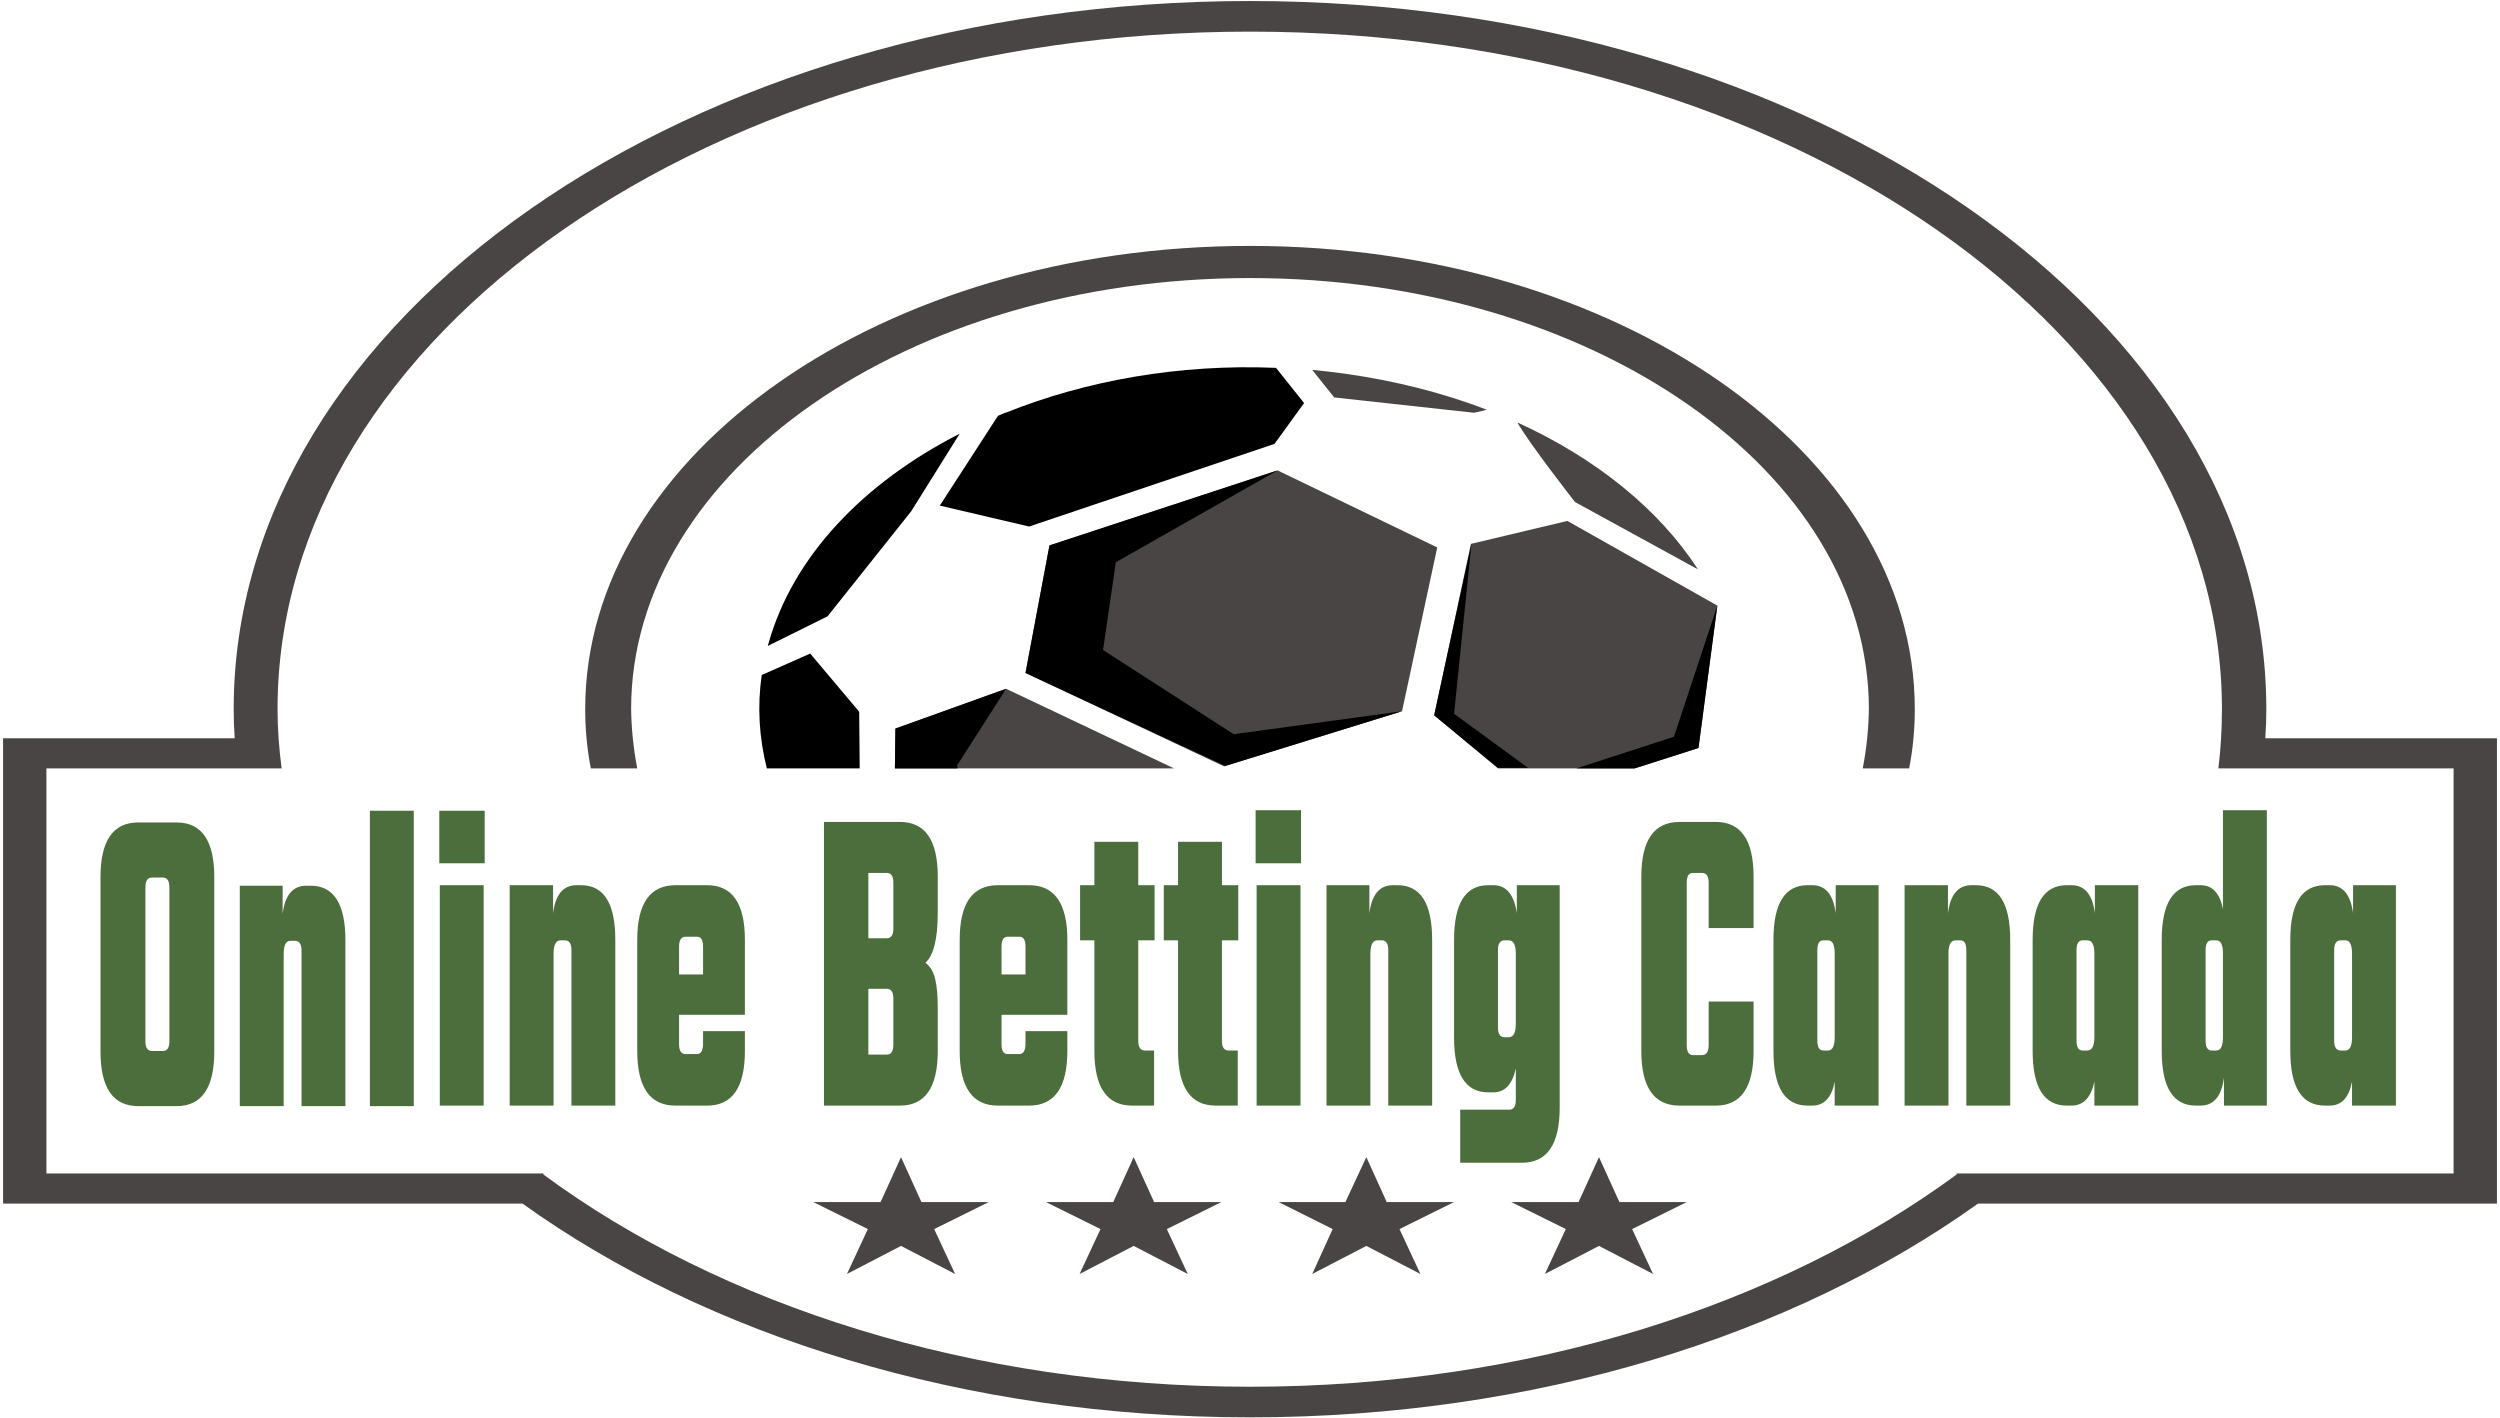 <svg version="1.2" xmlns="http://www.w3.org/2000/svg" viewBox="0 0 490 278" width="490" height="278">
	<title>logo (31)-svg</title>
	<style>
		.s0 { fill: #4a4545 } 
		.s1 { fill: #000000 } 
		.s2 { fill: #4c6d3c } 
	</style>
	<g>
		<g id="Calque_1">
			<path fill-rule="evenodd" class="s0" d="m245 48.2c72 0 130.3 40.7 130.3 90.8q0 5.9-1.1 11.6h-9.1q1.1-5.7 1.2-11.6c0-46.7-54.3-84.5-121.3-84.5-67 0-121.3 37.8-121.3 84.5q0.1 5.9 1.2 11.6h-9.1q-1.1-5.7-1.1-11.6c0-50.1 58.3-90.8 130.3-90.8z"/>
			<path fill-rule="evenodd" class="s0" d="m245 0.2c110 0 199.2 62.1 199.2 138.8q0 2.9-0.2 5.7h45.4v91.2h-101.7c-36.2 25.9-86.7 41.9-142.7 41.9-55.9 0-106.5-16-142.6-41.9h-101.8v-91.2h45.4q-0.2-2.8-0.2-5.7c0-76.7 89.2-138.8 199.2-138.8zm189.8 150.4q0.7-5.7 0.7-11.6c0-73.3-85.3-132.8-190.5-132.8-105.2 0-190.6 59.5-190.6 132.8 0 3.9 0.3 7.8 0.8 11.6h-2-44.1v79.4h97.4v0.2c34.7 25.6 83.9 41.6 138.5 41.6 54.5 0 103.7-16 138.5-41.6v-0.2h97.4v-79.4h-44.2z"/>
			<path fill-rule="evenodd" class="s0" d="m263.3 73.2c10.1 1.4 19.5 3.8 28.1 7.1-1.4 0.4-2.5 0.6-2.5 0.6l-27.4-3c0 0-2.8-3.5-4.3-5.4q3.1 0.3 6.1 0.7z"/>
			<path fill-rule="evenodd" class="s1" d="m195.6 81.5q0.7-0.3 1.4-0.6h0.1c15.7-6.3 34-9.6 53-8.8l5.5 6.9-5.8 8-48.1 16.2-17.5-4.1z"/>
			<path fill-rule="evenodd" class="s1" d="m150.5 126.6q0-0.2 0.1-0.4c4.8-17.2 18.7-31.6 37.5-41.2l-9.5 15.2-16.4 20.6z"/>
			<path fill-rule="evenodd" class="s0" d="m197.2 135l32.9 15.6h-54.7l0.1-7.8z"/>
			<path fill-rule="evenodd" class="s1" d="m150.3 150.6c-1.5-6-1.9-12.1-1-18.3l9.5-4.2 9.6 11.4 0.1 11.1z"/>
			<path fill-rule="evenodd" class="s0" d="m297.4 82.8c15.6 7.1 27.9 17.2 35.4 28.8l-24.1-13.2c0 0-9-11.5-11.3-15.6z"/>
			<path fill-rule="evenodd" class="s0" d="m307.2 102.1l-18.9 4.5-7.2 33.6 12.5 10.4h26.8l12.5-4 3.7-27.9z"/>
			<path fill-rule="evenodd" class="s0" d="m250.4 92.2l-44.7 14.7-4.7 25 38.9 18.3 34.9-10.8 6.9-32.1z"/>
			<path fill-rule="evenodd" class="s1" d="m332.9 146.6l-12.5 4h-11.4l19.1-6.2 8.5-25.7zm-33.4 3.9q0 0 0 0zm0 0c0 0-5.9 0-5.9 0l-12.5-10.3 7.3-33.6-3.4 33.3z"/>
			<path fill-rule="evenodd" class="s1" d="m197.2 135l-9.6 15 0.1 0.6h-12.3l0.1-7.8z"/>
			<path fill-rule="evenodd" class="s1" d="m240.1 150.1l-0.2 0.1 34.9-10.8-33 4.5-25.6-16.5 2.5-17.2 31.7-18-44.7 14.7-4.7 25z"/>
			<path fill-rule="evenodd" class="s0" d="m176.6 226.8l4 8.8h13.2l-10.7 5.3 4.1 8.8-10.6-5.5-10.6 5.5 4.1-8.8-10.7-5.3h13.2z"/>
			<path fill-rule="evenodd" class="s0" d="m222.2 226.8l4 8.8h13.2l-10.7 5.3 4.1 8.8-10.6-5.5-10.6 5.5 4.1-8.8-10.7-5.3h13.2z"/>
			<path fill-rule="evenodd" class="s0" d="m267.8 226.8l4 8.8h13.2l-10.7 5.3 4.1 8.8-10.6-5.5-10.6 5.5 4-8.8-10.6-5.3h13.1z"/>
			<path fill-rule="evenodd" class="s0" d="m313.4 226.8l4 8.8h13.2l-10.7 5.3 4.1 8.8-10.6-5.5-10.6 5.5 4.1-8.8-10.7-5.3h13.2z"/>
		</g>
	</g>
	<path fill-rule="evenodd" class="s2" d="m27.1 161.2h7.5q7.4 0 7.4 10.7v34.2q0 10.7-7.4 10.7h-7.5q-7.4 0-7.4-10.7v-34.2q0-10.7 7.4-10.7zm6.1 42.9v-30.2q0-1.9-1.3-1.9h-2.1q-1.3 0-1.3 1.9v30.2q0 1.9 1.3 1.9h2.1q1.3 0 1.3-1.9zm26.8-30.5h0.9q6.8 0 6.8 10.7v32.5h-8.6v-30.5q0-1.9-1.3-1.9h-0.9q-1.3 0-1.3 2.6v29.8h-8.6v-43.2h8.4v5.5q0.7-5.5 4.6-5.5zm21.1-14.7v57.9h-8.6v-57.9zm13.9 10.3h-8.9v-10.3h8.9zm-0.2 4.3v43.2h-8.6v-43.2zm18.2 0h0.9q6.7 0 6.7 10.7v32.5h-8.6v-30.5q0-1.9-1.3-1.9h-0.8q-1.4 0-1.4 2.6v29.8h-8.6v-43.2h8.5v5.5q0.7-5.5 4.6-5.5zm19.4 0h6.2q7.4 0 7.4 10.7v14.7h-12.9v5.8q0 1.9 1.3 1.9h2.2q1.2 0 1.2-2.1v-2.4h8.2v3.9q0 10.7-7.4 10.7h-6.2q-7.5 0-7.5-10.7v-21.8q0-10.7 7.5-10.7zm0.7 12v5.5h4.7v-5.5q0-1.9-1.2-1.9h-2.2q-1.3 0-1.3 1.9zm28.4 31.2v-55.6h14.9q7.4 0 7.4 10.7v7.1q0 7.6-2.4 9.8 1.4 1.1 1.9 3.2 0.5 2.1 0.5 5.7v8.4q0 10.7-7.4 10.7zm13.6-11.9v-9.1q0-1.9-1.3-1.9h-3.6v12.9h3.6q1.3 0 1.3-1.9zm0-22.8v-9q0-1.9-1.3-1.9h-3.6v12.8h3.6q1.3 0 1.3-1.9zm20.5-8.5h6.1q7.5 0 7.5 10.7v14.7h-12.9v5.8q0 1.9 1.2 1.9h2.3q1.2 0 1.2-2.1v-2.4h8.2v3.9q0 10.7-7.5 10.7h-6.1q-7.5 0-7.5-10.7v-21.8q0-10.7 7.5-10.7zm0.7 12v5.5h4.7v-5.5q0-1.9-1.2-1.9h-2.3q-1.2 0-1.2 1.9zm30-12v10.8h-3.2v19.7q0 1.9 1.3 1.9h1.8v10.8h-4.3q-7.4 0-7.4-10.7v-21.7h-2.8v-10.8h2.8v-8.5h8.6v8.5zm16.4 0v10.8h-3.2v19.7q0 1.9 1.3 1.9h1.8v10.8h-4.3q-7.4 0-7.4-10.7v-21.7h-2.8v-10.8h2.8v-8.5h8.6v8.5zm12.3-4.3h-8.9v-10.4h8.9zm-0.1 4.3v43.2h-8.6v-43.2zm18.1 0h0.9q6.8 0 6.8 10.7v32.5h-8.6v-30.5q0-1.9-1.3-1.9h-0.8q-1.4 0-1.4 2.6v29.8h-8.6v-43.2h8.4v5.5q0.7-5.5 4.6-5.5zm24.3 5.5v-5.5h8.4v43.6q0 10.8-7.4 10.8h-12.1v-10.4h9.6q1.3 0 1.3-1.9v-6.2q-1 4.7-4.4 4.7h-1q-6.7 0-6.7-10.7v-19.2q0-10.7 6.7-10.7h1q3.8 0 4.6 5.5zm-2.4 24.3h0.8q1.4 0 1.4-2.6v-13.8q0-2.6-1.4-2.6h-0.8q-1.3 0-1.3 1.9v15.2q0 1.9 1.3 1.9zm48.8-31.5v10.1h-8.8v-8.9q0-1.9-1.3-1.9h-1.8q-1.2 0-1.2 1.9v31.8q0 2 1.2 2h1.8q1.3 0 1.3-2v-8.5h8.8v9.7q0 10.7-7.4 10.7h-7.1q-7.5 0-7.5-10.7v-34.2q0-10.7 7.5-10.7h7.1q7.4 0 7.4 10.7zm16.1 7.2v-5.5h8.4v43.2h-8.6v-4.7q-0.9 4.7-4.4 4.7h-0.9q-6.7 0-6.7-10.7v-21.8q0-10.7 6.7-10.7h0.9q3.9 0 4.6 5.5zm-2.4 26.9h0.9q1.3 0 1.3-2.6v-16.4q0-2.6-1.3-2.6h-0.9q-1.2 0-1.2 1.9v17.8q0 1.9 1.2 1.9zm29-32.4h0.9q6.7 0 6.7 10.7v32.5h-8.6v-30.5q0-1.9-1.2-1.9h-0.9q-1.4 0-1.4 2.6v29.8h-8.6v-43.2h8.5v5.5q0.7-5.5 4.6-5.5zm24.2 5.5v-5.5h8.5v43.2h-8.6v-4.7q-1 4.7-4.5 4.7h-0.9q-6.7 0-6.7-10.7v-21.8q0-10.7 6.7-10.7h0.9q3.9 0 4.6 5.5zm-2.4 26.9h0.9q1.4 0 1.4-2.6v-16.4q0-2.6-1.4-2.6h-0.9q-1.2 0-1.2 1.9v17.8q0 1.9 1.2 1.9zm27.5-27.7v-19.4h8.6v57.9h-8.4v-5.5q-0.7 5.5-4.6 5.5h-0.9q-6.7 0-6.7-10.7v-21.8q0-10.7 6.7-10.7h0.9q3.5 0 4.4 4.7zm-2.2 27.7h0.9q1.3 0 1.3-2.6v-16.4q0-2.6-1.3-2.6h-0.9q-1.2 0-1.2 1.9v17.8q0 1.9 1.2 1.9zm27.7-26.9v-5.5h8.4v43.2h-8.6v-4.7q-0.9 4.7-4.4 4.7h-0.9q-6.8 0-6.8-10.7v-21.8q0-10.7 6.8-10.7h0.9q3.9 0 4.6 5.5zm-2.4 26.9h0.9q1.3 0 1.3-2.6v-16.4q0-2.6-1.3-2.6h-0.9q-1.3 0-1.3 1.9v17.8q0 1.9 1.3 1.9z"/>
</svg>